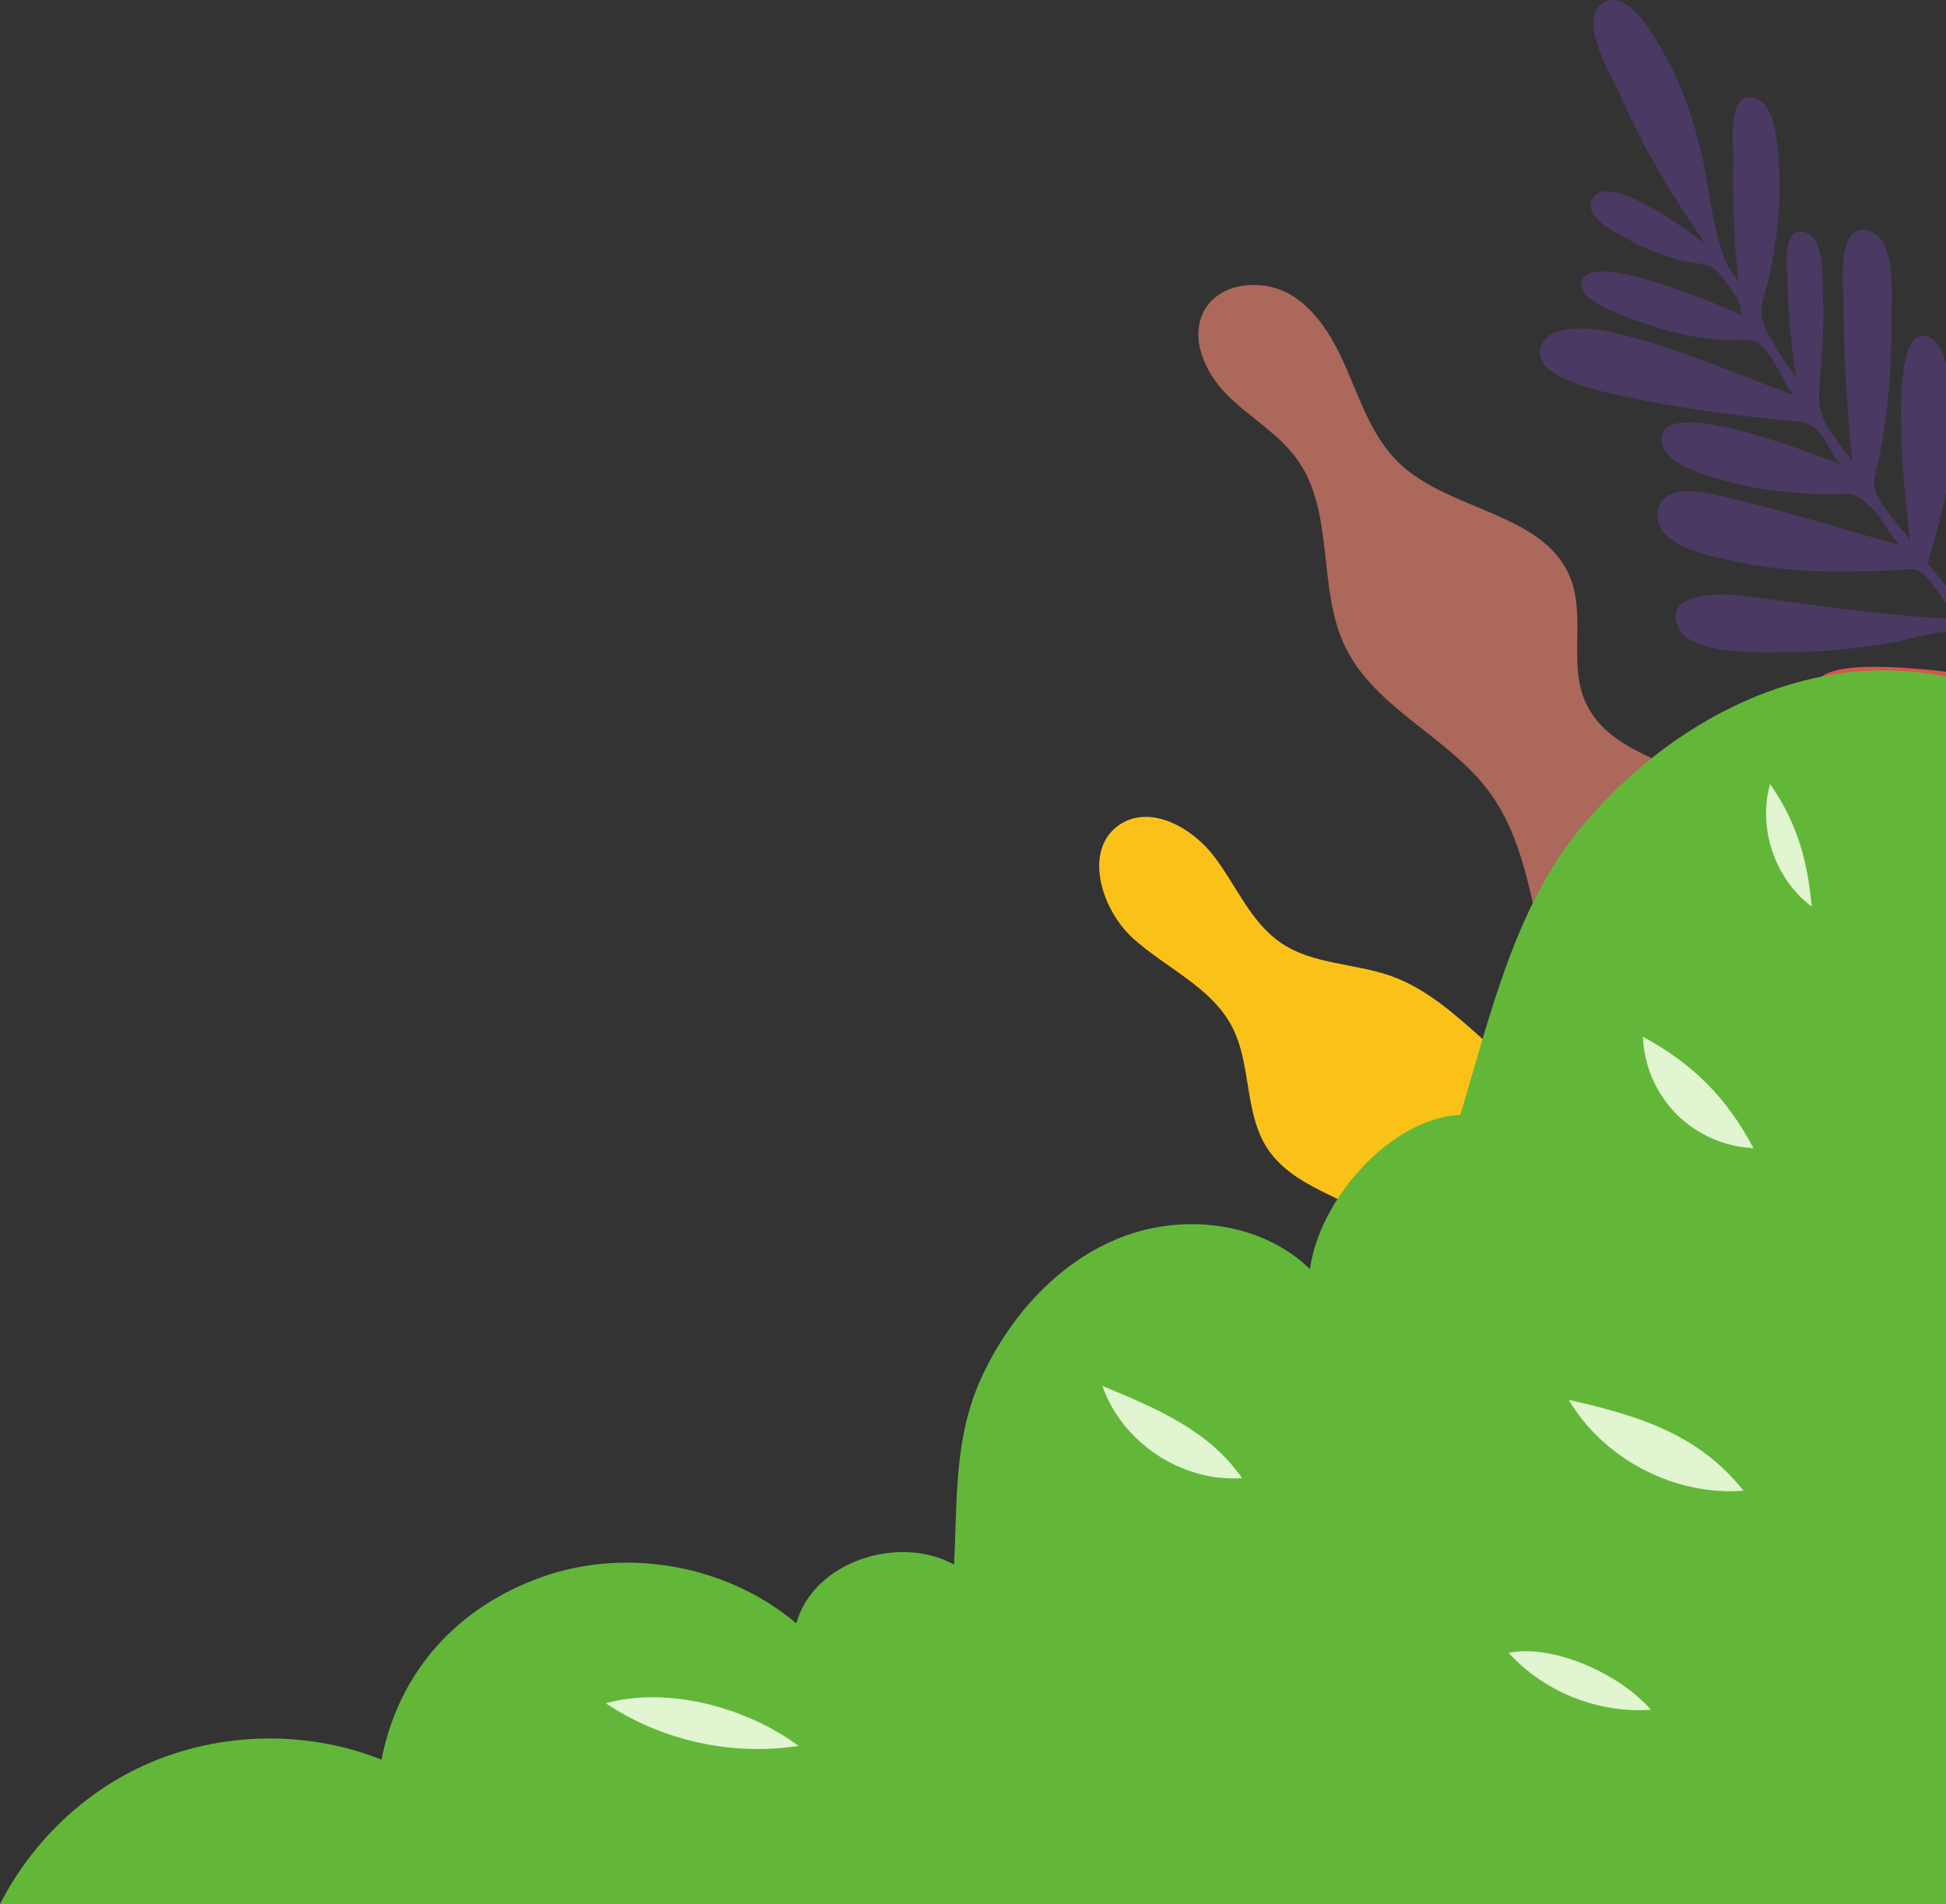 <?xml version="1.0" encoding="UTF-8"?><svg id="Layer_2" xmlns="http://www.w3.org/2000/svg" viewBox="0 0 547.129 535.332"><rect x="0" y="0" width="547.129" height="535.332" fill="#333333" stroke="none"/><defs><style>.cls-1{fill:#d3594d;}.cls-1,.cls-2,.cls-3,.cls-4,.cls-5,.cls-6,.cls-7{stroke-width:0px;}.cls-2{fill:#62b739;}.cls-3{fill:#4a3962;}.cls-4{fill:#e0f5d0;}.cls-5{fill:#fac219;}.cls-6{fill:#4d4eb9;}.cls-7{fill:#ac685a;}</style></defs><g id="POST_5"><path class="cls-3" d="M519.233,160.697c4.99-.032,9.984-.195,14.968-.445,2.22-.111,3.823-.717,5.803.57,1.847,1.2,3.038,3.222,4.398,4.898.44.542,1.527,2.167,2.728,3.842v-4.919c-1.731-2.126-3.501-4.219-5.205-6.368,2.008-6.389,3.882-12.877,5.205-19.456v-36.59c-1.076-3.86-2.778-7.005-5.522-7.707-10.747-2.748-6.804,39.734-4.555,57.628-.141-1.119-2.479-3.226-3.187-4.158-1.162-1.529-2.317-3.064-3.466-4.604-2.314-3.103-4.17-5.713-3.228-9.519,1.11-4.481,1.913-9.052,2.599-13.619,1.391-9.276,2.077-18.659,1.96-28.039-.072-5.764,1.966-24.414-5.801-27.17-9.999-3.548-7.584,16.538-7.583,20.543.004,14.877.903,29.707,2.459,44.489-.121-1.155-2.31-3.289-2.994-4.274-1.091-1.572-2.166-3.155-3.252-4.73-3.682-5.341-3.322-9.556-2.768-15.826.629-7.129,1.034-14.294.74-21.452-.169-4.108.695-16.929-5.069-18.499-6.679-1.819-4.972,10.388-4.901,13.747.197,9.303,1.071,18.544,2.488,27.721-.203-1.314-2.113-3.312-2.835-4.459-1.127-1.79-2.243-3.585-3.352-5.386-1.556-2.529-3.76-6.243-3.642-9.337.135-3.55,1.855-7.704,2.543-11.247,1.625-8.37,2.762-16.882,2.531-25.425-.139-5.096-.063-21.526-6.962-23.39-7.75-2.095-5.955,12.623-6.029,16.162-.253,12.116.276,24.207,1.426,36.257-.179-1.869-2.618-4.116-3.358-5.912-3.734-9.069-4.421-18.87-6.464-28.406-2.102-9.816-5.117-19.496-9.899-28.358-2.532-4.692-10.524-20.701-18.144-16.59-7.975,4.303,2.827,21.957,4.974,26.816,6.089,13.778,13.663,26.712,22.275,39.011.327.605.667,1.201.996,1.804-8.169-6.243-28.504-20.426-31.629-11.801-1.746,4.816,6.562,8.683,9.369,10.298,4.771,2.744,9.899,4.839,15.204,6.295,2.646.727,5.703.811,8.252,1.662,2.226.743,3.655,2.819,5.037,4.744,1.102,1.536,3.883,5.172,4.096,7.016.078.675.137,1.351.219,2.026-12.722-5.654-44.536-18.29-45.065-8.798-.307,5.557,14.209,9.883,17.782,11.186,6.853,2.498,14.035,4.024,21.296,4.681,2.819.255,7.361-.563,9.934.463,2.537,1.011,4.864,5.422,6.268,7.647.93,1.474,3.293,6.98,4.848,7.563-16.87-6.328-34.113-13.891-51.474-17.867-4.951-1.134-18.379-3.005-20.201,4.628-2.177,9.115,21.886,12.989,27.02,14.087,9.665,2.067,19.462,3.511,29.27,4.694,3.885.468,7.776.89,11.673,1.255,1.387.13,2.779.29,4.169.364,3.383.181,5.55,1.872,7.527,4.745,1.068,1.55,3.49,6.82,5.181,7.474-14.887-5.756-52.019-19.434-50.723-6.528.657,6.563,12.775,9.54,17.546,10.951,6.225,1.839,12.665,2.812,19.122,3.366,3.236.278,6.48.446,9.726.571,2.245.086,6.77-.727,8.603.509,2.94,1.984,4.626,3.575,6.74,6.398,1.086,1.45,4.018,7.003,5.68,7.471-17.72-5-35.473-10.638-53.417-14.534-5.088-1.106-14.707-2.203-15.166,5.681-.551,9.513,17.048,12.281,23.011,13.546,9.926,2.107,20.103,2.671,30.229,2.607l0-0Z"/><path class="cls-1" d="M510.644,193.944c1.57,8.785,17.093,7.843,23.18,7.771,4.453-.053,8.895-.427,13.305-1.033v-11.83c-17.375-2.042-37.902-2.83-36.485,5.092Z"/><path class="cls-3" d="M504.02,183.348c9.144-.066,18.252-1.092,27.269-2.548,4.738-.765,10.501-2.83,15.84-3.145v-3.762c-19.574-1.03-38.568-4.14-58.068-6.477-5.005-.601-21.225-1.112-17.402,8.636,3.422,8.728,25.836,7.344,32.36,7.297Z"/><path class="cls-6" d="M547.129,210.811c-9.279.145-18.613-.005-28.24.306-4.462.145-24.93,1.118-22.811,9.993,2.326,9.741,31.547,6.386,39.073,5.547,4.029-.449,8.026-1.153,11.977-2.052v-13.794h0Z"/><path class="cls-5" d="M432.953,401.878c-9.908-7.206-16.095-18.314-22.017-29.04-5.921-10.726-12.215-21.799-22.241-28.84-10.682-7.503-25.299-10.254-32.415-21.198-6.509-10.011-4.376-23.602-9.908-34.184-5.786-11.067-18.441-16.367-27.721-24.724-9.28-8.358-14.186-25.325-3.716-32.132,8.644-5.619,20.299.925,26.515,9.15,6.217,8.225,10.277,18.512,18.829,24.269,9.009,6.065,20.814,5.619,31.029,9.303,9.526,3.435,17.334,10.33,24.89,17.072,13.729,12.249,27.459,24.499,41.188,36.748,11.676,10.417,23.933,21.764,27.768,36.934,7.229,28.596-27.957,54.271-52.201,36.642l-0.0 0Z"/><path class="cls-7" d="M431.953,258.295c-2.691-12.395-5.591-25.179-13.064-35.427-11.432-15.677-32.254-23.569-40.684-41.043-7.928-16.433-2.867-37.667-13.418-52.553-5.141-7.253-13.235-11.773-19.559-18.021-6.323-6.248-10.916-16.108-6.654-23.909,4.493-8.225,16.787-9.162,24.741-4.206,7.955,4.956,12.457,13.852,16.096,22.489,3.638,8.637,6.998,17.766,13.7,24.317,14.201,13.881,40.977,14.047,48.373,32.476,4.368,10.882-.479,23.891,4.148,34.665,6.098,14.203,24.406,17.173,37.898,24.712,16.879,9.43,27.628,28.878,26.635,48.187-.962,18.684-15.423,45.612-37.2,42.18-26.709-4.209-36.117-31.328-41.011-53.866h0Z"/><path class="cls-2" d="M547.129,535.332V190.222c-9.652-1.917-19.642-2.283-29.346-.945-28.719,3.961-54.593,21.007-73.182,43.254-18.59,22.247-25.704,53.123-34.006,80.9-19.662.929-39.718,23.866-42.284,43.381-13.554-13.152-35.259-15.821-52.876-9.017-17.617,6.803-31.209,21.856-39.236,38.951-8.027,17.095-6.998,34.265-7.966,53.126-15.701-8.594-39.62-.733-44.341,16.532-19.331-16.329-47.48-21.493-71.348-13.088-23.869,8.405-40.444,26.58-45.278,51.419-21.933-8.763-47.549-7.816-68.776,2.543-16.507,8.055-30.134,21.716-38.49,38.054h547.129Z"/><path class="cls-4" d="M493.003,322.808c-8.079-.35-15.982-3.844-21.678-9.584-5.697-5.74-9.13-13.668-9.42-21.749,14.102,7.597,23.588,17.184,31.098,31.333Z"/><path class="cls-4" d="M509.377,254.888c-10.34-7.705-15.213-22.037-11.715-34.448,7.547,10.771,10.521,21.35,11.715,34.448Z"/><path class="cls-4" d="M490.203,419.116c-19.395,1.495-39.231-8.814-49.153-25.546,19.793,4.462,36.53,9.661,49.153,25.546Z"/><path class="cls-4" d="M349.212,415.574c-16.826,1.216-33.78-9.982-39.267-25.934,15.133,6.323,29.924,12.453,39.267,25.934Z"/><path class="cls-4" d="M464.149,480.692c-14.828,1.084-30.019-4.996-40.004-16.012,12.733-2.545,31.547,6.159,40.004,16.012Z"/><path class="cls-4" d="M224.52,490.862c-18.715,2.898-38.459-1.466-54.21-11.98,17.405-4.872,39.72,1.177,54.21,11.98Z"/></g></svg>